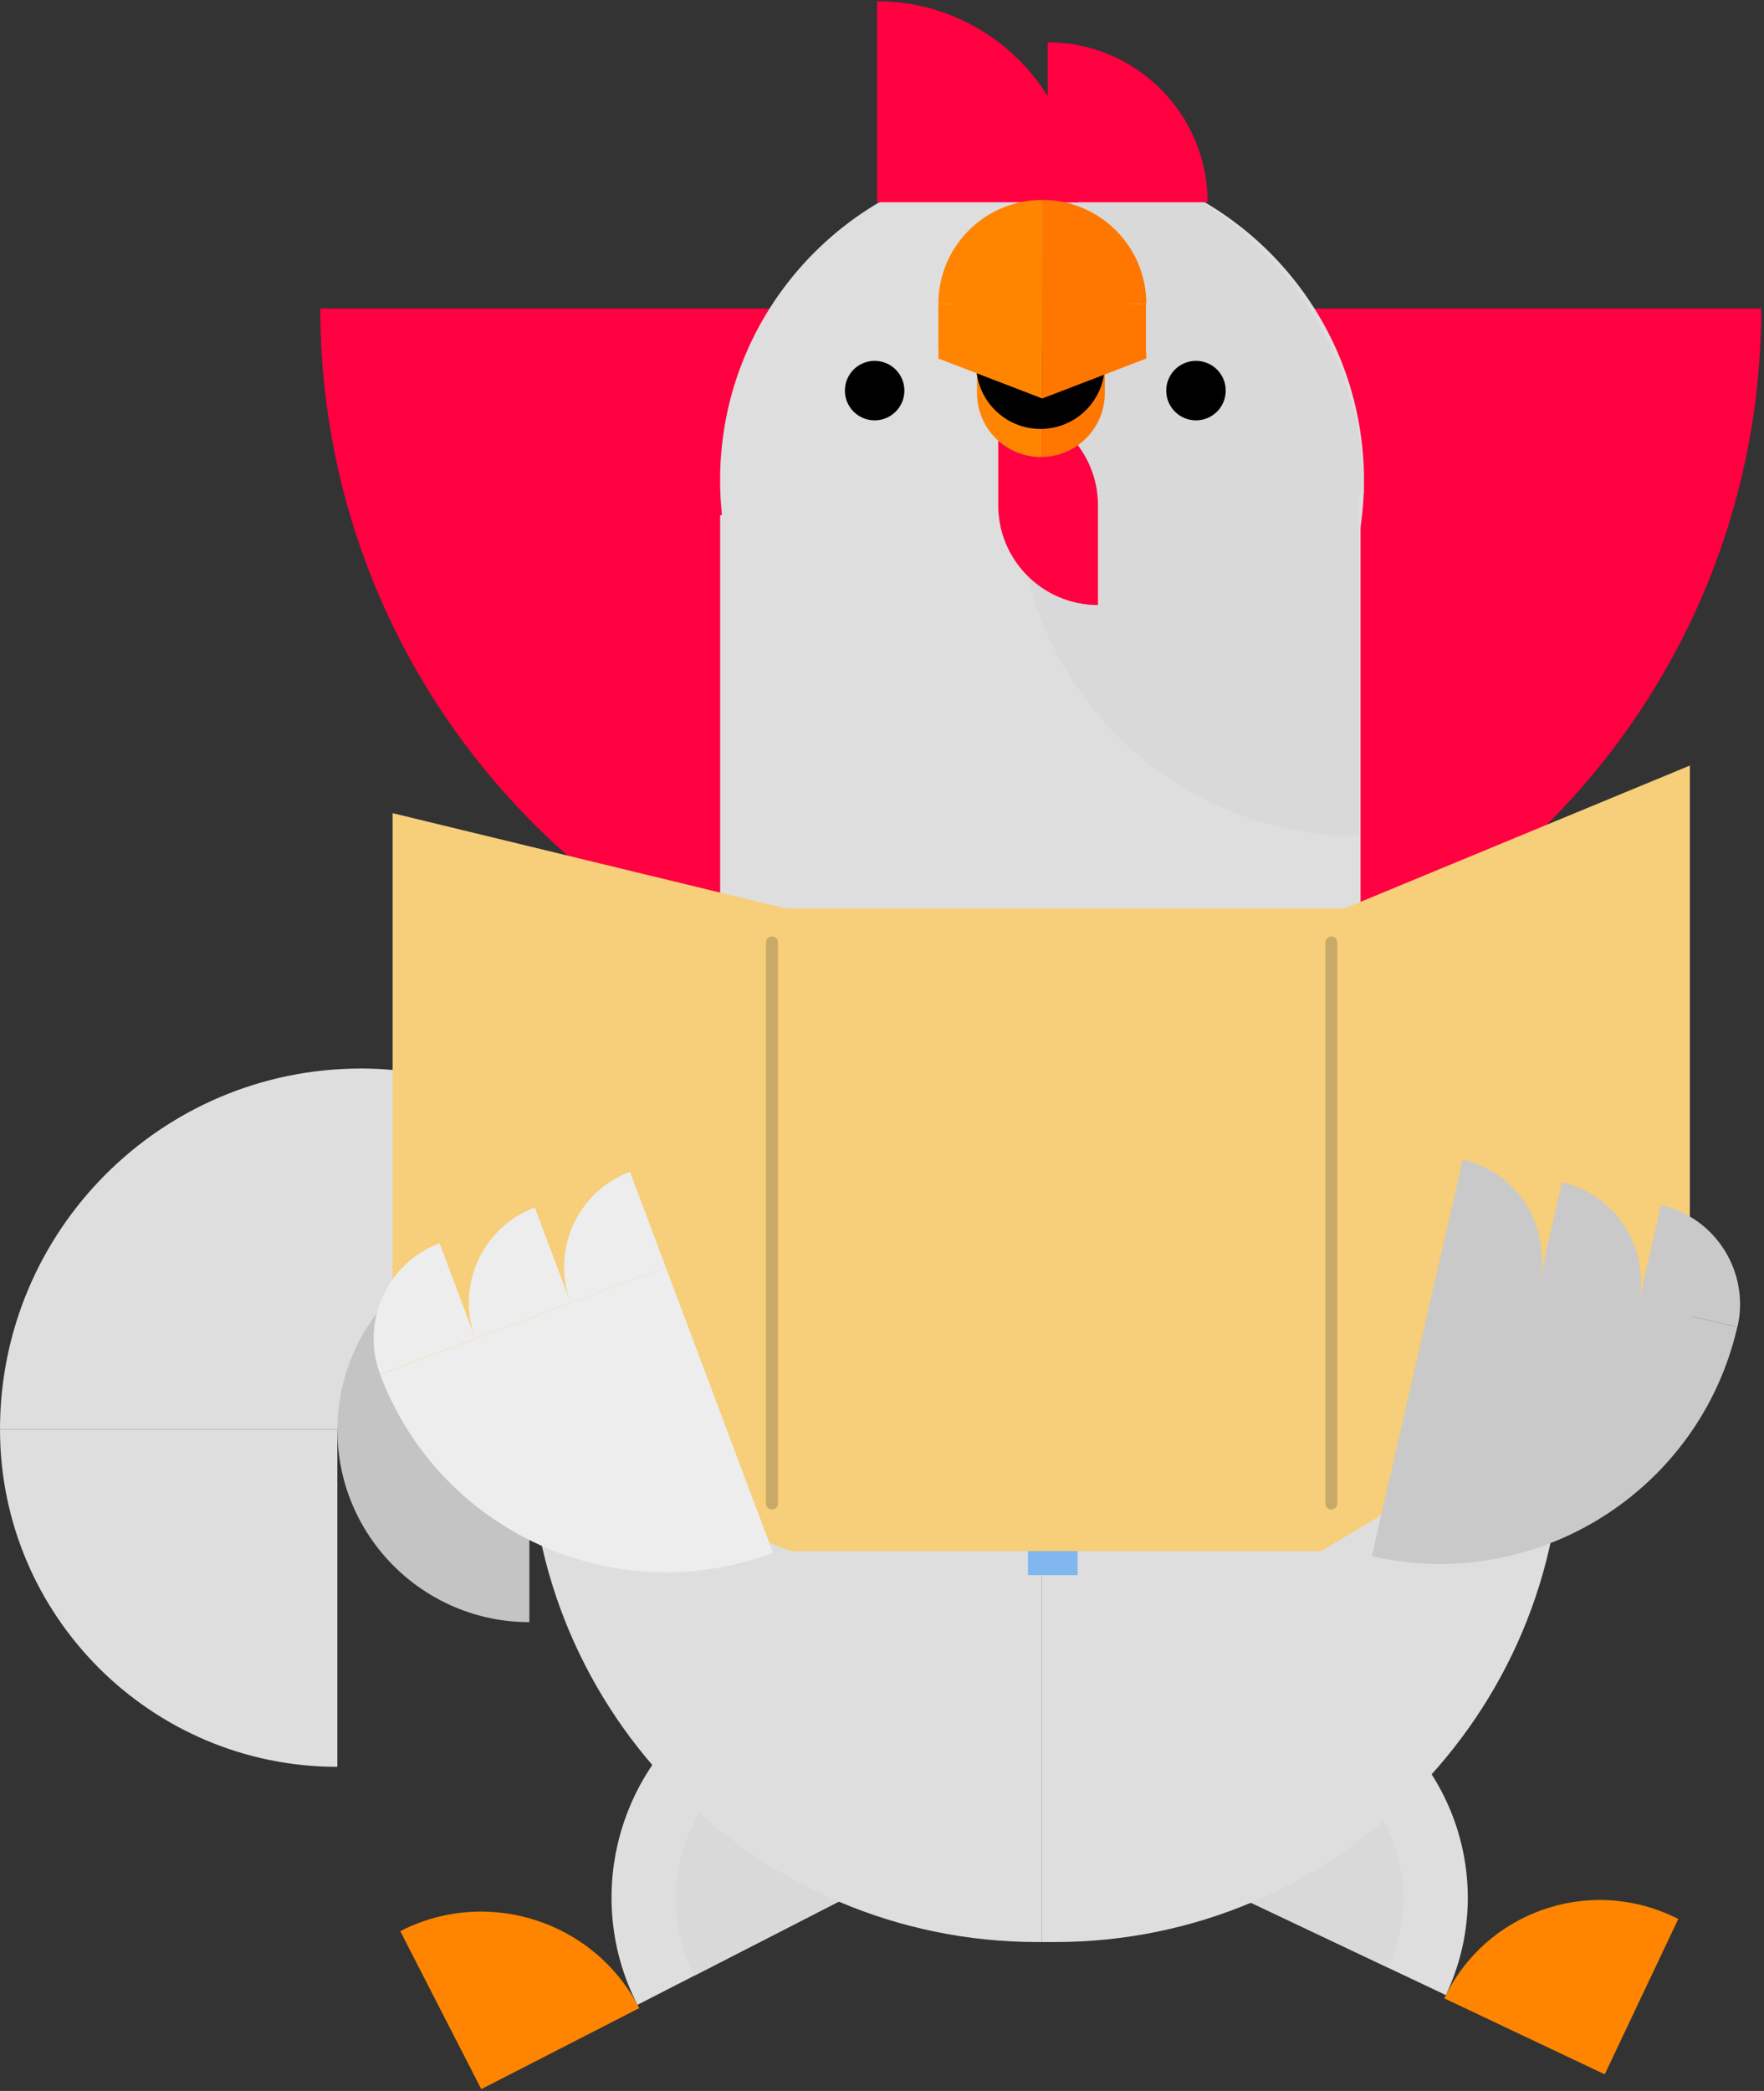 <svg width="432" height="512" viewBox="0 0 432 512" fill="none" xmlns="http://www.w3.org/2000/svg">
<rect x="0" y="0" width="432" height="512" fill="#333333" stroke="none"/>
<g clip-path="url(#clip0_700_8251)">
<path d="M256.98 254.082C158.438 254.082 78.447 174.091 78.447 75.549L256.98 75.549V254.082Z" fill="#FF0041"/>
<path d="M0 350.016C0 301.24 39.595 261.645 88.37 261.645V350.016H0Z" fill="#DEDEDE"/>
<path d="M88.152 261.631C136.928 261.631 176.523 301.225 176.523 350.001H88.152V261.631Z" fill="#DEDEDE"/>
<path d="M82.631 350.263C82.631 324.017 103.937 302.697 130.197 302.697V350.263H82.631Z" fill="#C4C4C4"/>
<path d="M128.971 302.45C155.217 302.45 176.537 323.755 176.537 350.016H128.971V302.45Z" fill="#C4C4C4"/>
<path d="M153.133 326.568C153.133 326.568 153.119 326.568 153.104 326.568C153.09 326.568 153.09 326.568 153.075 326.568C140.149 326.597 129.686 337.09 129.686 350.016H176.538C176.538 337.09 166.074 326.597 153.148 326.568H153.133Z" fill="#DEDEDE"/>
<path d="M82.617 432.63C37.018 432.63 0.003 395.614 0.003 350.016H82.617L82.617 432.63Z" fill="#DEDEDE"/>
<path d="M129.641 350.191V397.203C103.701 397.203 82.628 376.13 82.628 350.191H129.641Z" fill="#C4C4C4"/>
<path d="M117.863 511.548L98.026 472.867C119.371 461.921 145.599 470.367 156.545 491.711L117.863 511.548Z" fill="#FF8500"/>
<path d="M156.115 490.906C141.598 462.598 152.799 427.817 181.106 413.3L207.414 464.599L156.115 490.906Z" fill="#DEDEDE"/>
<path d="M170.093 483.733L169.933 483.422C159.712 463.492 167.596 439.009 187.527 428.788L206.213 465.226L170.1 483.746L170.093 483.733Z" fill="#D9D9D9"/>
<path d="M353.703 489.32C363.645 468.325 388.765 459.34 409.772 469.288L411.011 469.874L392.992 507.925L353.703 489.32Z" fill="#FF8500"/>
<path d="M301.982 463.846L325.877 413.389L327.523 414.169C355.366 427.354 367.271 460.677 354.086 488.52L301.982 463.846Z" fill="#DEDEDE"/>
<path d="M303.211 464.41L320.182 428.572L321.025 428.972C340.807 438.34 349.26 461.998 339.892 481.78L303.211 464.41Z" fill="#D9D9D9"/>
<path d="M431.318 75.549C431.318 174.091 351.313 254.082 252.785 254.082V75.549L431.318 75.549Z" fill="#FF0041"/>
<path d="M216.451 186.711H217.894C308.771 186.711 382.539 260.494 382.539 351.356H216.451V186.711Z" fill="#DEDEDE"/>
<path d="M295.758 351.123H129.67C129.67 260.246 203.453 186.478 294.315 186.478H295.758V351.123Z" fill="#DEDEDE"/>
<path d="M255.188 475.533H254.095C185.427 475.533 129.671 419.777 129.671 351.109H255.187L255.188 475.533Z" fill="#DEDEDE"/>
<path d="M255.188 351.357H382.541C382.541 419.893 326.901 475.533 258.364 475.533H255.202V351.357H255.188Z" fill="#DEDEDE"/>
<path d="M270.344 344.668C280.939 344.668 287.016 349.929 287.016 359.241C287.016 369.019 280.924 374.63 270.344 374.63H263.903V385.691H251.734V350.511C251.734 347.291 254.343 344.668 257.578 344.668H270.344ZM263.903 365.274H269.761C273.39 365.274 275.488 363.277 275.488 359.605C275.488 355.933 273.375 354.053 269.761 354.053H263.903V365.288V365.274Z" fill="#80B7EE"/>
<path d="M253.204 309.984L251.179 314.195C249.853 316.935 246.632 318.145 243.819 316.993C240.628 315.696 237.32 314.778 235.076 314.778C233.021 314.778 231.68 315.478 231.68 317.008C231.68 323.041 253.102 319.471 253.102 334.277C253.102 342.992 245.379 347.145 236.198 347.145C229.232 347.145 221.625 344.682 216.48 340.645L218.171 337.206C219.599 334.306 223.14 333.169 226.026 334.641C229.596 336.477 233.531 337.643 236.314 337.643C238.894 337.643 240.526 336.769 240.526 334.889C240.526 328.681 219.104 332.601 219.104 318.159C219.104 310.261 225.836 305.233 236.067 305.233C242.333 305.233 248.76 307.098 253.219 309.969L253.204 309.984Z" fill="#80B7EE"/>
<path d="M333.197 126.117H176.363V236.288H333.197V126.117Z" fill="#DEDEDE"/>
<path d="M255.189 196.402C298.731 196.402 334.029 161.104 334.029 117.562C334.029 74.02 298.731 38.723 255.189 38.723C211.647 38.723 176.35 74.02 176.35 117.562C176.35 161.104 211.647 196.402 255.189 196.402Z" fill="#DEDEDE"/>
<path d="M250.176 37.076C296.46 37.076 334.029 74.645 334.029 120.929H250.176V37.076Z" fill="#D9D9D9"/>
<path d="M332.936 120.914V204.767C286.652 204.767 249.083 167.198 249.083 120.914H332.936Z" fill="#D9D9D9"/>
<path d="M256.57 49.521V10.349C278.182 10.349 295.742 27.895 295.742 49.521H256.57Z" fill="#FF0041"/>
<path d="M214.791 49.521V0.308C241.955 0.308 264.004 22.357 264.004 49.521H214.791Z" fill="#FF0041"/>
<path d="M244.467 123.727V99.302C257.947 99.302 268.891 110.247 268.891 123.727V148.151C255.411 148.151 244.467 137.207 244.467 123.727Z" fill="#FF0041"/>
<path d="M239.266 96.257C239.266 104.899 246.275 111.908 254.917 111.908C255.034 111.908 255.165 111.894 255.281 111.894V96.257H239.266Z" fill="#FF8500"/>
<path d="M270.568 96.257H255.281V111.894C263.763 111.704 270.568 104.782 270.568 96.257Z" fill="#FF7700"/>
<path d="M254.932 71.075H239.266V96.242H254.932V71.075Z" fill="#FF8500"/>
<path d="M270.568 71.075H254.932V96.242H270.568V71.075Z" fill="#FF7700"/>
<path d="M270.565 89.276C270.565 97.977 263.512 105.03 254.812 105.03C246.112 105.03 239.059 97.977 239.059 89.276" fill="black"/>
<path d="M270.566 71.075H239.045V89.276H270.566V71.075Z" fill="black"/>
<path d="M229.801 87.79L255.245 97.569V62.331C241.197 62.331 229.801 73.742 229.801 87.79Z" fill="#FF8500"/>
<path d="M280.732 87.79C280.732 73.727 269.336 62.331 255.273 62.331C255.273 62.331 255.259 62.331 255.244 62.331V97.569L280.732 87.79Z" fill="#FF7700"/>
<path d="M229.801 74.397H255.245V48.953C241.197 48.953 229.801 60.334 229.801 74.397Z" fill="#FF8500"/>
<path d="M280.732 74.397C280.732 60.334 269.336 48.953 255.273 48.953C255.273 48.953 255.259 48.953 255.244 48.953V74.397H280.732Z" fill="#FF7700"/>
<path d="M255.245 74.397H229.801V85.691H255.245V74.397Z" fill="#FF8500"/>
<path d="M280.645 74.397H255.244V85.692H280.645V74.397Z" fill="#FF7700"/>
<path d="M214.197 102.931C218.221 102.931 221.483 99.669 221.483 95.645C221.483 91.621 218.221 88.358 214.197 88.358C210.172 88.358 206.91 91.621 206.91 95.645C206.91 99.669 210.172 102.931 214.197 102.931Z" fill="black"/>
<path d="M292.892 102.931C296.916 102.931 300.178 99.669 300.178 95.645C300.178 91.621 296.916 88.358 292.892 88.358C288.868 88.358 285.605 91.621 285.605 95.645C285.605 99.669 288.868 102.931 292.892 102.931Z" fill="black"/>
<path d="M176.521 233.782H211.773C211.773 253.237 195.976 269.034 176.521 269.034V233.782Z" fill="#FF0041"/>
<path d="M333.182 269.049C313.727 269.049 297.93 253.251 297.93 233.797H333.182V269.049Z" fill="#FF0041"/>
<path d="M96.152 199.113V343.385L193.791 379.817H323.491L413.843 325.897V187.454L329.32 222.429H192.305L96.152 199.113Z" fill="#F7CE79"/>
<path d="M189.055 230.765V368.159" stroke="#C9A967" stroke-width="2.915" stroke-linecap="round" stroke-linejoin="round"/>
<path d="M326.039 230.765V368.159" stroke="#C9A967" stroke-width="2.915" stroke-linecap="round" stroke-linejoin="round"/>
<path d="M189.312 380.212C150.705 394.716 107.592 375.138 93.094 336.545L163.037 310.269L189.312 380.212Z" fill="#EDEDED"/>
<path d="M139.721 318.988C134.888 306.124 141.412 291.748 154.276 286.916L163.035 310.23L139.721 318.988Z" fill="#EDEDED"/>
<path d="M116.408 327.738C111.575 314.874 118.099 300.498 130.964 295.665L139.722 318.98L116.408 327.738Z" fill="#EDEDED"/>
<path d="M93.092 336.489C88.259 323.624 94.783 309.249 107.647 304.416L116.406 327.73L93.092 336.489Z" fill="#EDEDED"/>
<path d="M352.637 308.226L425.467 324.906C416.259 365.107 376.143 390.26 335.956 381.056L352.637 308.226Z" fill="#C9C9C9"/>
<path d="M352.68 308.233L358.24 283.957C371.635 287.025 380.024 300.398 376.956 313.793L352.68 308.233Z" fill="#C9C9C9"/>
<path d="M376.963 313.787L382.523 289.511C395.918 292.578 404.307 305.952 401.239 319.347L376.963 313.787Z" fill="#C9C9C9"/>
<path d="M401.23 319.356L406.791 295.079C420.186 298.147 428.575 311.52 425.507 324.916L401.23 319.356Z" fill="#C9C9C9"/>
</g>
<defs>
<clipPath id="clip0_700_8251">
<rect width="431.301" height="511.278" fill="white" transform="translate(0 0.308)"/>
</clipPath>
</defs>
</svg>
